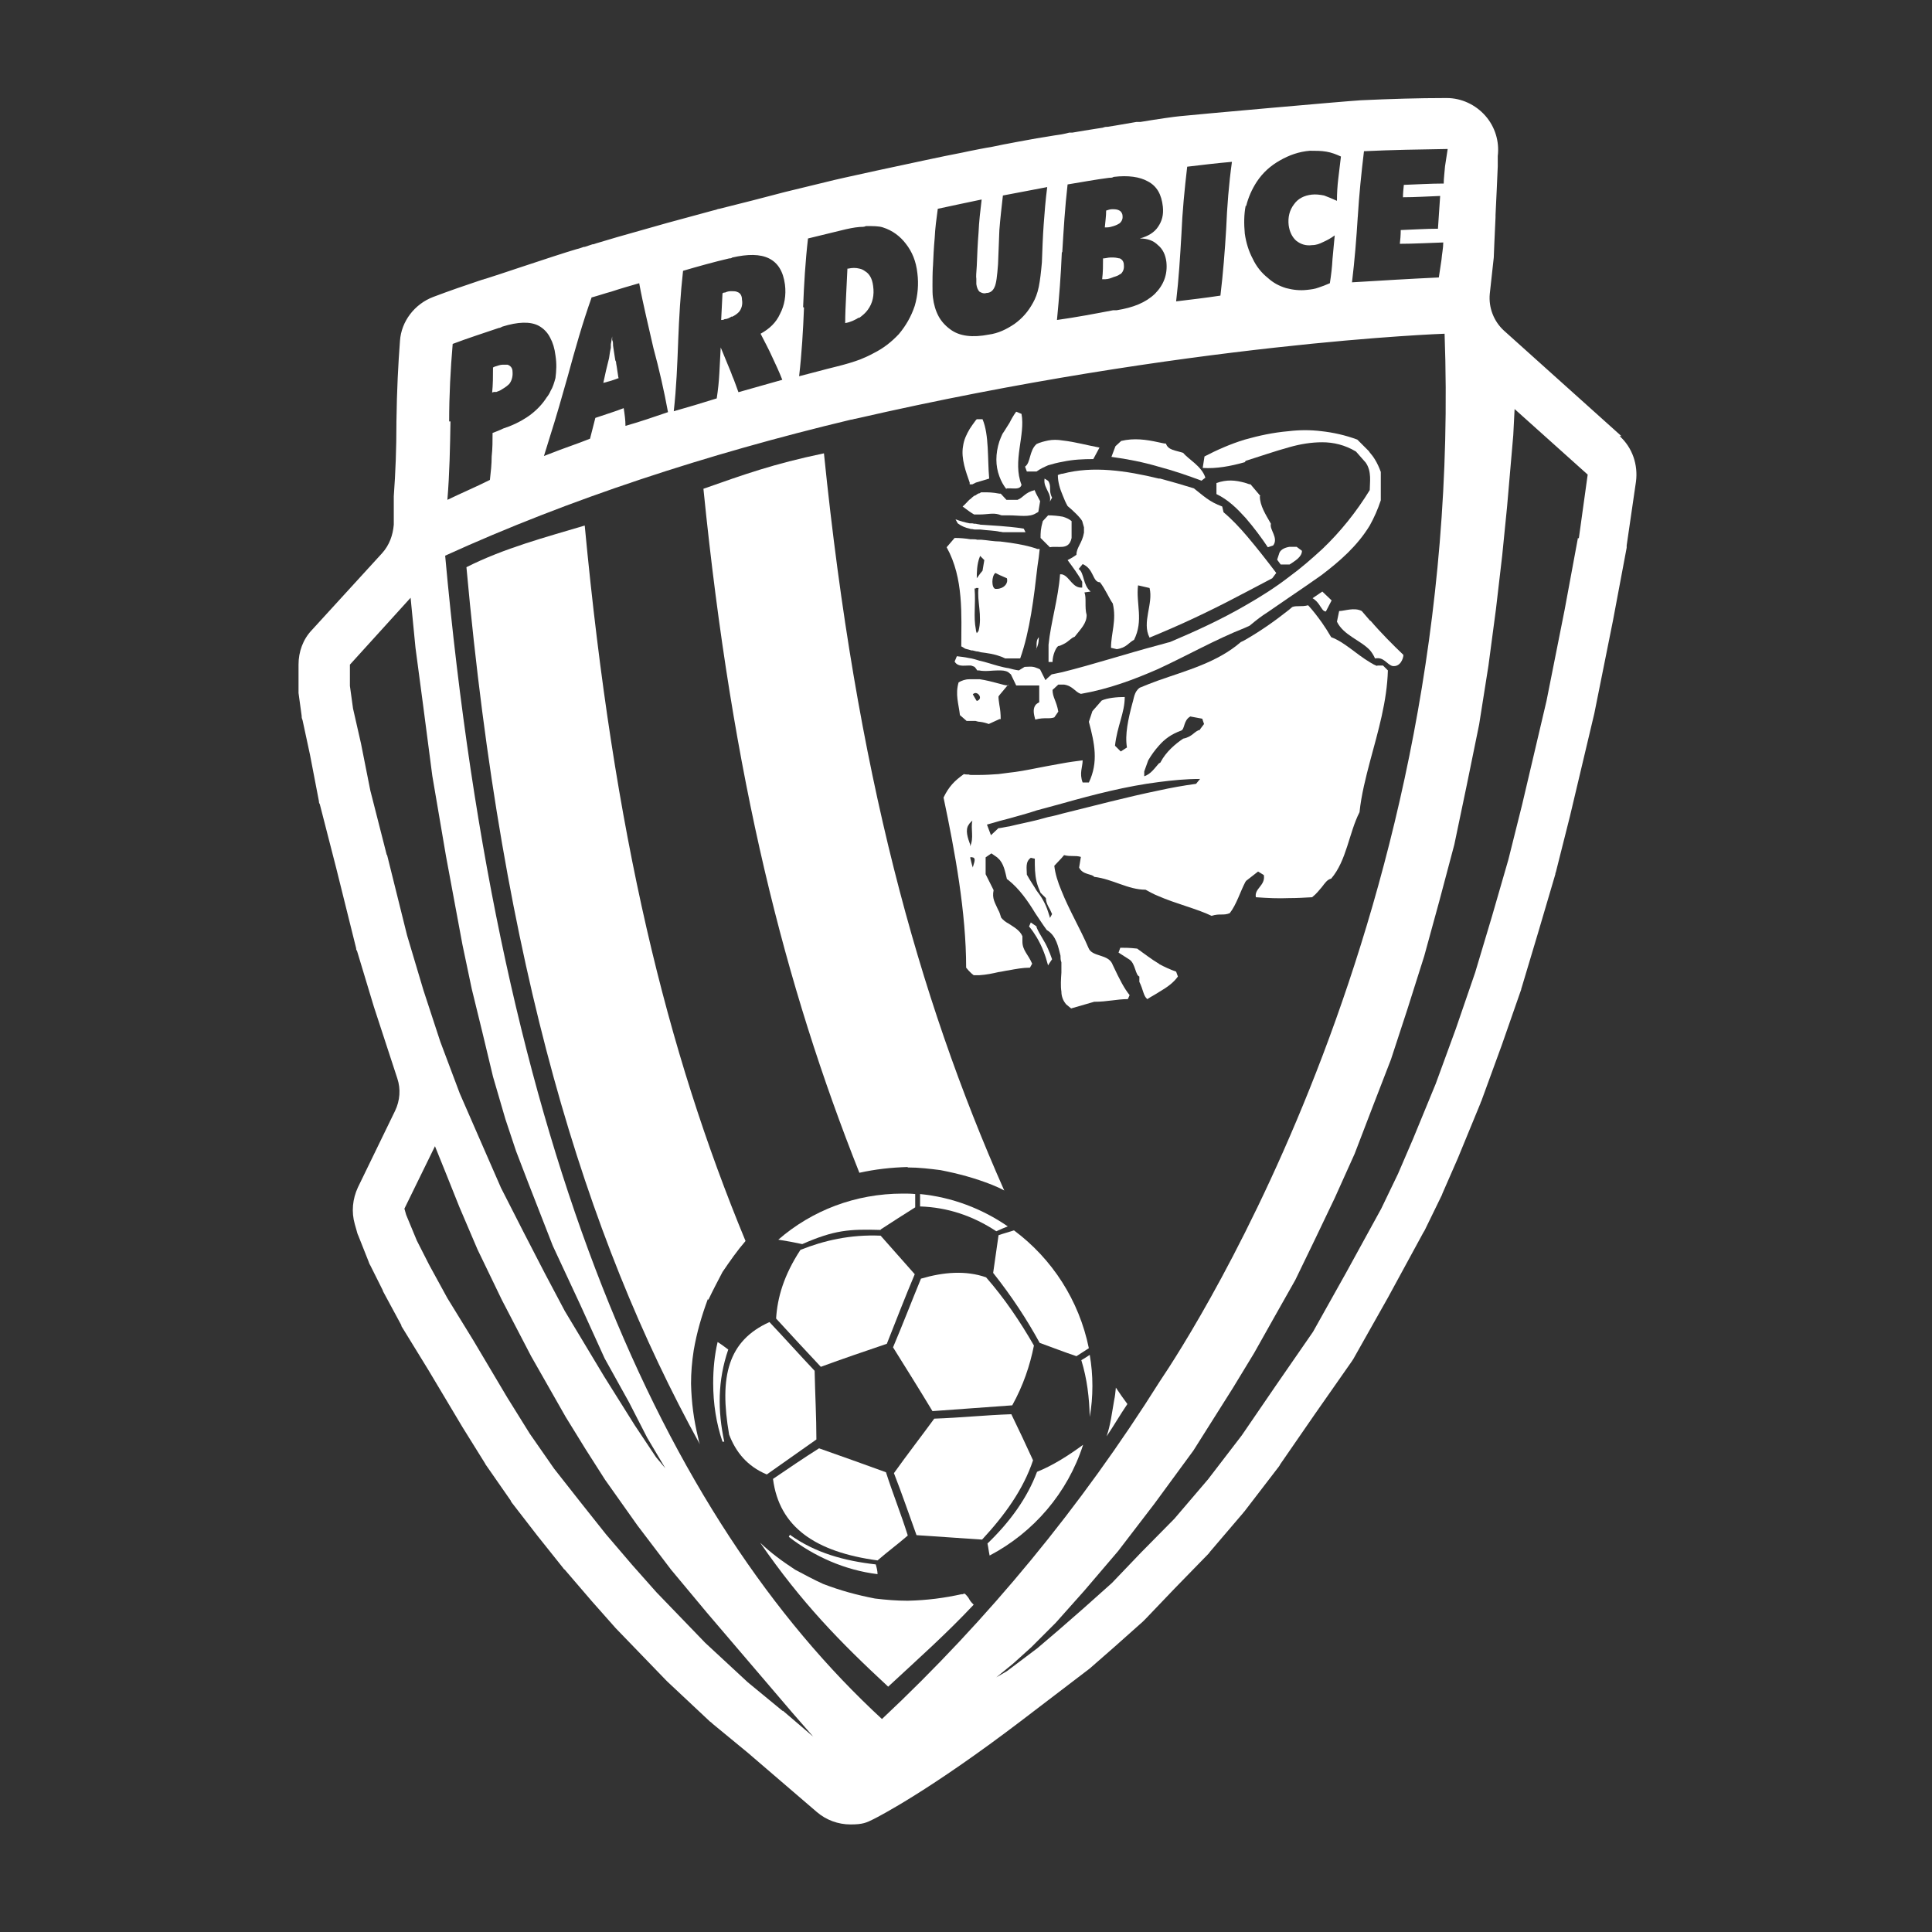 <svg width="106" height="106" viewBox="0 0 106 106" fill="none" xmlns="http://www.w3.org/2000/svg">
<rect x="0" y="0" width="106" height="106" fill="#333333" stroke="none"/>
<path d="M53.202 29.004C53.251 29.029 53.3 29.029 53.348 29.029C53.421 29.053 53.47 29.053 53.543 29.053C53.615 29.053 53.713 29.053 53.786 29.053C54.15 29.102 54.539 29.102 54.855 29.174C54.928 29.174 54.977 29.199 55.025 29.199H56.265L56.168 29.004C55.9 28.956 55.633 28.931 55.414 28.907C55.22 28.883 55.05 28.883 54.855 28.858C54.491 28.834 54.126 28.81 53.786 28.786C53.713 28.761 53.615 28.761 53.543 28.737C53.47 28.737 53.421 28.737 53.348 28.713C53.3 28.713 53.251 28.713 53.202 28.713C52.935 28.664 52.692 28.591 52.425 28.494L52.546 28.713C52.74 28.858 52.959 28.956 53.202 29.004Z" fill="white"/>
<path d="M45.035 74.991C46.226 74.553 47.442 74.14 48.657 73.727C49.167 72.439 49.654 71.175 50.188 69.911C49.556 69.206 48.949 68.501 48.317 67.796C46.64 67.724 45.206 68.064 43.917 68.574C42.994 69.984 42.654 71.199 42.581 72.342C43.383 73.217 44.209 74.116 45.035 74.991Z" fill="white"/>
<path d="M53.227 26.574H53.348L53.543 26.477L53.786 26.404L54.272 26.258C54.175 25.188 54.272 23.852 53.907 23.001H53.591L53.543 23.049C53.47 23.147 53.421 23.22 53.348 23.317C53.3 23.39 53.251 23.463 53.202 23.535C53.032 23.827 52.886 24.119 52.838 24.483C52.716 25.164 53.008 25.918 53.202 26.477V26.574H53.227Z" fill="white"/>
<path d="M55.22 26.793C55.268 26.793 55.317 26.793 55.39 26.793C55.657 26.793 55.973 26.865 56.046 26.598C55.536 25.31 56.265 23.876 56.046 22.709L55.754 22.588C55.609 22.782 55.487 23.001 55.39 23.195C55.244 23.414 55.123 23.633 55.001 23.803C54.928 23.949 54.879 24.095 54.831 24.216C54.612 24.897 54.612 25.553 54.831 26.136C54.928 26.404 55.05 26.622 55.22 26.841V26.793Z" fill="white"/>
<path d="M56.872 25.869C57.067 25.723 57.286 25.626 57.504 25.529C57.747 25.456 58.015 25.383 58.306 25.334C58.865 25.213 59.425 25.188 59.984 25.188L60.324 24.556C59.668 24.435 58.963 24.24 58.306 24.168C58.015 24.119 57.747 24.119 57.504 24.168C57.286 24.216 57.067 24.265 56.872 24.362C56.459 24.727 56.556 25.383 56.24 25.602L56.338 25.869H56.872Z" fill="white"/>
<path d="M49.8 64.053C50.431 64.053 51.015 64.126 51.598 64.199C52.595 64.394 53.494 64.637 54.418 65.001C54.661 65.099 54.879 65.196 55.098 65.317C50.358 54.623 46.98 42.348 45.206 24.872C42.41 25.456 40.806 26.039 38.594 26.817C40.199 42.786 43.067 54.064 47.15 64.345C48.025 64.151 48.9 64.053 49.8 64.029V64.053Z" fill="white"/>
<path d="M43.285 84.325C44.671 85.394 46.348 86.147 48.147 86.366C48.147 86.196 48.098 86.002 48.049 85.832C46.324 85.637 44.719 85.2 43.334 84.203C43.334 84.252 43.285 84.276 43.285 84.3V84.325Z" fill="white"/>
<path d="M49.8 84.227C49.435 83.061 48.973 81.918 48.609 80.776C47.345 80.314 46.178 79.901 44.938 79.463C44.088 79.998 43.237 80.581 42.411 81.141C42.751 83.79 44.744 85.151 48.147 85.613C48.706 85.127 49.241 84.738 49.8 84.252V84.227Z" fill="white"/>
<path d="M54.782 67.796C54.685 68.501 54.588 69.158 54.49 69.838C55.511 71.126 56.338 72.39 57.043 73.678C57.723 73.922 58.404 74.189 59.06 74.408C59.279 74.262 59.522 74.116 59.74 73.97C59.206 71.345 57.723 69.06 55.633 67.505C55.341 67.602 55.05 67.675 54.782 67.772V67.796Z" fill="white"/>
<path d="M56.556 50.612L56.459 50.831C56.629 51.026 56.751 51.22 56.872 51.414C57.164 51.901 57.358 52.411 57.504 52.97C57.504 52.946 57.723 52.63 57.723 52.63C57.65 52.411 57.577 52.241 57.504 52.071C57.31 51.609 57.043 51.293 56.872 50.88V50.831L56.556 50.612Z" fill="white"/>
<path d="M52.716 35.445L52.959 35.591C53.032 35.615 53.13 35.64 53.227 35.664C53.275 35.688 53.324 35.688 53.373 35.688C53.445 35.713 53.494 35.713 53.567 35.737C53.64 35.737 53.737 35.761 53.81 35.786C54.175 35.834 54.539 35.883 54.855 36.004C54.952 36.029 55.05 36.077 55.147 36.126H55.973C56.508 34.619 56.727 32.772 56.921 31.07C56.97 30.754 57.018 30.414 57.043 30.122H56.921C56.459 29.952 55.925 29.855 55.438 29.782C55.244 29.758 55.074 29.733 54.88 29.709C54.515 29.709 54.175 29.636 53.834 29.612H53.591C53.591 29.588 53.397 29.588 53.397 29.588H53.251C52.959 29.539 52.668 29.515 52.376 29.515L51.938 30.025C52.886 31.727 52.741 33.768 52.741 35.47L52.716 35.445ZM54.612 31.435L54.855 31.556L55.244 31.727C55.317 31.97 55.147 32.213 54.855 32.286C54.782 32.31 54.709 32.31 54.612 32.31C54.393 32.261 54.393 31.605 54.612 31.435ZM53.761 30.511H53.786L54.005 30.73L53.907 31.313L53.786 31.459L53.591 31.727C53.591 31.435 53.591 30.949 53.761 30.536V30.511ZM53.543 32.261H53.688C53.591 32.942 53.907 33.793 53.688 34.619L53.591 34.74C53.567 34.668 53.543 34.619 53.543 34.546C53.397 33.817 53.543 33.161 53.47 32.286H53.543V32.261Z" fill="white"/>
<path d="M55.317 37.609C55.171 37.609 55.001 37.56 54.831 37.511C54.466 37.414 54.102 37.317 53.761 37.268C53.688 37.268 53.591 37.268 53.518 37.268H53.324C53.275 37.268 53.227 37.268 53.178 37.268C52.959 37.268 52.765 37.341 52.595 37.438C52.4 38.095 52.595 38.605 52.668 39.237L53.032 39.553H53.178C53.227 39.553 53.275 39.553 53.324 39.553H53.518C53.591 39.577 53.688 39.602 53.761 39.602C53.956 39.626 54.126 39.675 54.248 39.723L54.831 39.456H54.904C54.904 39.188 54.879 38.921 54.831 38.678C54.806 38.508 54.782 38.338 54.782 38.216L54.831 38.143L55.317 37.56V37.609ZM53.591 38.459L53.543 38.386L53.373 38.095C53.421 38.046 53.47 38.022 53.543 38.022C53.737 38.046 53.907 38.362 53.591 38.459Z" fill="white"/>
<path d="M56.994 34.959C56.873 35.105 56.873 35.251 56.873 35.373V35.421C56.873 35.518 56.873 35.591 56.824 35.664C56.824 35.64 56.848 35.615 56.873 35.567C56.994 35.324 56.994 35.081 56.994 34.959Z" fill="white"/>
<path d="M72.015 32.82C72.331 33.015 72.428 33.282 72.55 33.428C72.599 33.501 72.671 33.55 72.744 33.55L73.06 32.942L72.55 32.456L72.015 32.82Z" fill="white"/>
<path d="M57.31 26.258C57.261 26.574 57.407 26.768 57.504 26.987C57.577 27.133 57.65 27.303 57.602 27.522L57.723 27.303C57.504 26.89 57.723 26.695 57.504 26.379L57.31 26.258Z" fill="white"/>
<path d="M68.345 25.285C69.123 25.043 69.949 24.751 70.751 24.532C71.359 24.362 71.942 24.265 72.55 24.265C73.157 24.265 73.79 24.41 74.397 24.775L74.932 25.383C75.272 25.869 75.151 26.477 75.151 26.89C74.421 28.081 73.546 29.174 72.55 30.122C71.966 30.657 71.383 31.168 70.751 31.629C69.998 32.213 69.196 32.723 68.345 33.209C67.008 33.987 65.574 34.643 64.189 35.227C63.97 35.275 63.775 35.348 63.557 35.397C61.734 35.883 60.032 36.442 58.282 36.879C58.088 36.928 57.893 36.952 57.699 37.001L57.48 37.195L57.359 37.317L57.067 36.734C56.994 36.685 56.921 36.661 56.848 36.636C56.63 36.539 56.386 36.588 56.216 36.588L55.9 36.782C55.706 36.758 55.511 36.709 55.341 36.661C55.147 36.636 54.977 36.588 54.782 36.539C54.418 36.442 54.077 36.32 53.737 36.248C53.664 36.223 53.567 36.199 53.494 36.175C53.421 36.15 53.373 36.15 53.3 36.126C53.251 36.126 53.202 36.102 53.154 36.102C52.935 36.053 52.716 36.029 52.498 36.004L52.376 36.296C52.546 36.588 52.862 36.515 53.13 36.515H53.275C53.348 36.539 53.421 36.563 53.47 36.588C53.518 36.636 53.567 36.709 53.616 36.782H53.713C54.053 36.855 54.442 36.782 54.758 36.782C54.977 36.782 55.147 36.782 55.317 36.879C55.366 36.928 55.414 36.952 55.463 37.001L55.755 37.609H57.018V38.532C56.921 38.581 56.848 38.63 56.8 38.702C56.654 38.921 56.727 39.213 56.8 39.48C57.067 39.407 57.261 39.407 57.432 39.407C57.602 39.407 57.699 39.407 57.845 39.359L58.064 39.043C57.966 38.459 57.748 38.265 57.748 37.852L58.064 37.56H58.38C58.866 37.633 58.987 37.973 59.303 38.07C60.834 37.803 62.196 37.293 63.532 36.709C65.161 35.956 66.692 35.081 68.296 34.449C68.394 34.4 68.466 34.376 68.564 34.327C69.001 33.963 69.196 33.817 69.536 33.598C69.925 33.331 70.314 33.063 70.703 32.796C71.31 32.383 71.918 31.97 72.501 31.556C73.522 30.779 74.47 29.952 75.151 28.834C75.394 28.397 75.588 27.959 75.758 27.449V25.893C75.564 25.358 75.345 25.043 75.151 24.824L75.102 24.751L74.47 24.119C73.814 23.876 73.157 23.73 72.501 23.657C71.894 23.584 71.31 23.584 70.703 23.657C69.852 23.73 69.074 23.9 68.296 24.119C67.494 24.362 66.741 24.702 66.085 25.043L65.987 25.674C66.741 25.723 67.519 25.577 68.296 25.358L68.345 25.285Z" fill="white"/>
<path d="M69.147 27.206L68.612 26.574C68.515 26.574 68.442 26.525 68.345 26.501C67.762 26.331 67.3 26.306 66.741 26.501V27.108C67.397 27.424 67.883 27.911 68.345 28.421C68.807 28.956 69.22 29.515 69.56 30.025L69.852 29.928C70.168 29.515 69.633 29.053 69.73 28.737C69.439 28.227 69.123 27.74 69.123 27.23L69.147 27.206Z" fill="white"/>
<path d="M57.091 29.515L57.505 29.928L57.602 30.025C57.821 29.977 58.063 30.025 58.307 30.001C58.525 29.977 58.72 29.879 58.793 29.515V28.591C58.647 28.47 58.477 28.397 58.307 28.348C58.039 28.299 57.748 28.275 57.505 28.275L57.213 28.591C57.091 29.029 57.091 29.223 57.091 29.515Z" fill="white"/>
<path d="M56.775 26.89C56.241 27.011 56.143 27.303 55.827 27.424H55.22L54.904 27.084H54.831C54.442 27.011 54.223 27.011 53.98 27.011C53.737 27.011 53.834 27.011 53.761 27.06C53.664 27.06 53.591 27.133 53.518 27.181C53.445 27.181 53.397 27.254 53.324 27.303C53.275 27.352 53.227 27.4 53.178 27.424C53.056 27.546 52.935 27.692 52.813 27.789L53.178 28.056L53.324 28.154L53.445 28.227H53.518C53.591 28.227 53.688 28.227 53.761 28.227C54.175 28.227 54.466 28.129 54.807 28.227C54.88 28.251 54.928 28.275 54.977 28.275H55.366C55.925 28.275 56.484 28.397 56.848 28.154C56.897 28.129 56.946 28.105 56.97 28.081L57.067 27.497L56.848 27.084L56.751 26.865L56.775 26.89Z" fill="white"/>
<path d="M63.581 26.258C61.782 25.82 59.959 25.553 58.307 25.99C58.209 25.99 58.112 26.039 58.039 26.063C58.039 26.452 58.161 26.841 58.307 27.181C58.38 27.376 58.477 27.595 58.574 27.765C58.841 27.983 59.279 28.397 59.376 28.591L59.473 28.931V29.223C59.376 29.806 59.06 30.025 59.06 30.438L58.841 30.584L58.574 30.73C58.841 31.095 59.157 31.508 59.376 31.921V32.237C58.866 32.286 58.696 31.678 58.331 31.532C58.282 31.508 58.209 31.508 58.161 31.508C58.063 32.845 57.65 34.157 57.529 35.373C57.529 35.688 57.529 36.005 57.529 36.32H57.748C57.748 35.931 57.942 35.518 58.063 35.445C58.161 35.445 58.258 35.373 58.331 35.348C58.647 35.202 58.744 35.008 58.963 34.935C59.303 34.498 59.619 34.206 59.619 33.744C59.498 33.306 59.619 32.796 59.498 32.504L59.838 32.456C59.4 32.091 59.498 31.435 59.182 31.216L59.4 30.949C60.032 31.216 59.935 31.945 60.348 31.945C60.64 32.31 60.859 32.845 61.053 33.112C61.272 34.036 60.956 34.74 60.956 35.543L61.272 35.616C61.807 35.543 61.928 35.251 62.22 35.105C62.755 34.036 62.317 33.112 62.439 32.115L63.071 32.261C63.289 33.136 62.633 34.133 63.071 34.984C63.265 34.911 63.459 34.813 63.654 34.74C65.331 34.036 66.911 33.258 68.418 32.456C68.88 32.213 69.341 31.97 69.803 31.727L70.022 31.435C69.487 30.73 68.953 30.049 68.418 29.418C68.005 28.931 67.567 28.47 67.13 28.105L67.057 27.789C66.328 27.522 66.036 27.206 65.501 26.793C64.869 26.598 64.286 26.428 63.654 26.258H63.581Z" fill="white"/>
<path d="M70.751 30.973C71.043 30.779 71.432 30.56 71.432 30.22L71.14 30.001C70.994 30.001 70.873 30.001 70.751 30.001C70.46 30.049 70.216 30.171 70.168 30.414L70.071 30.706L70.265 30.973H70.751Z" fill="white"/>
<path d="M65.939 26.355L66.133 26.209C65.939 25.577 65.185 25.188 64.918 24.848C64.48 24.702 64.091 24.702 63.97 24.338C63.848 24.338 63.703 24.289 63.557 24.265C62.9 24.119 62.22 24.022 61.515 24.192L61.199 24.483L60.98 25.067C61.88 25.188 62.73 25.358 63.557 25.602C64.383 25.82 65.161 26.088 65.939 26.379V26.355Z" fill="white"/>
<path d="M52.789 87.46C51.792 87.679 50.869 87.8 49.799 87.825C49.192 87.825 48.608 87.776 48.001 87.703C47.004 87.509 46.105 87.266 45.157 86.901C44.622 86.658 44.136 86.391 43.626 86.123C42.921 85.661 42.289 85.2 41.706 84.641C43.99 87.946 46.081 90.085 48.73 92.54C50.407 90.984 51.865 89.696 53.421 88.043C53.081 87.703 53.275 87.776 52.935 87.436C52.886 87.436 52.813 87.46 52.765 87.484L52.789 87.46Z" fill="white"/>
<path d="M54.175 84.665C54.223 84.883 54.248 85.127 54.296 85.345C56.702 84.082 58.574 81.918 59.425 79.269C58.598 79.876 57.748 80.411 56.897 80.752C56.362 82.186 55.414 83.498 54.175 84.689V84.665Z" fill="white"/>
<path d="M61.126 76.838C61.005 77.519 60.932 78.175 60.713 78.807C61.126 78.199 61.442 77.64 61.855 77.033C61.636 76.741 61.418 76.425 61.223 76.133C61.199 76.376 61.175 76.62 61.126 76.838Z" fill="white"/>
<path d="M55.487 77.592C54.053 77.64 52.692 77.786 51.258 77.835C50.529 78.831 49.775 79.804 49.046 80.825C49.483 81.942 49.872 83.085 50.285 84.227C51.477 84.3 52.692 84.397 53.883 84.47C55.122 83.133 56.143 81.724 56.678 80.12C56.313 79.317 55.876 78.394 55.487 77.592Z" fill="white"/>
<path d="M59.327 74.626C59.643 75.647 59.765 76.692 59.789 77.738C59.886 77.203 59.935 76.62 59.935 76.036C59.935 75.453 59.886 74.894 59.789 74.335C59.643 74.432 59.498 74.529 59.327 74.626Z" fill="white"/>
<path d="M48.317 67.456C48.949 67.043 49.556 66.654 50.213 66.241V65.512C49.97 65.487 49.751 65.487 49.532 65.487C46.931 65.487 44.549 66.411 42.702 68.015C43.164 68.088 43.577 68.161 44.015 68.258C45.789 67.481 46.591 67.432 48.317 67.481V67.456Z" fill="white"/>
<path d="M63.581 52.873C63.168 52.63 62.803 52.338 62.39 52.046C61.953 51.998 61.758 51.998 61.466 51.998L61.369 52.265L61.977 52.654C62.293 52.873 62.293 53.505 62.511 53.578V53.869C62.73 54.307 62.73 54.647 62.949 54.817C63.168 54.671 63.411 54.55 63.63 54.404C64.043 54.161 64.383 53.918 64.626 53.578L64.529 53.31C64.189 53.189 63.873 53.043 63.605 52.897L63.581 52.873Z" fill="white"/>
<path d="M75.175 34.06C75.005 33.865 74.859 33.695 74.713 33.525C74.3 33.306 73.765 33.525 73.473 33.525L73.352 34.109C73.716 34.862 74.664 35.129 75.175 35.688C75.272 35.81 75.369 35.956 75.442 36.126C75.928 36.029 76.074 36.442 76.39 36.539C76.828 36.612 76.998 36.126 76.998 35.931C76.439 35.397 75.758 34.716 75.199 34.06H75.175Z" fill="white"/>
<path d="M75.564 36.539C75.418 36.491 75.296 36.418 75.175 36.345C74.397 35.883 73.765 35.227 73.036 34.959C72.866 34.668 72.696 34.4 72.525 34.157C72.282 33.817 72.039 33.501 71.772 33.209C71.383 33.306 71.14 33.209 70.897 33.306L70.727 33.452C69.9 34.109 69.123 34.643 68.321 35.105C68.248 35.154 68.175 35.178 68.078 35.227C66.789 36.345 65.112 36.782 63.532 37.341C63.192 37.463 62.828 37.609 62.536 37.73C62.22 37.949 62.22 38.313 62.123 38.605C61.904 39.432 61.709 40.307 61.831 41.011L61.491 41.23L61.175 40.914C61.296 39.821 61.709 39.116 61.709 38.241C61.296 38.241 60.761 38.289 60.446 38.435L59.935 39.018L59.741 39.602C60.057 40.793 60.275 41.813 59.741 42.932H59.4C59.206 42.421 59.4 42.081 59.4 41.716C59.011 41.765 58.647 41.813 58.258 41.886C57.991 41.935 57.723 41.984 57.456 42.032L56.824 42.154C56.338 42.251 55.827 42.348 55.341 42.397C55.147 42.421 54.977 42.446 54.782 42.47C54.442 42.494 54.077 42.518 53.737 42.518C53.397 42.518 53.567 42.518 53.494 42.518H53.3C53.251 42.518 53.202 42.518 53.154 42.494C53.056 42.494 52.959 42.494 52.886 42.47C52.376 42.834 52.06 43.15 51.768 43.758C52.4 46.748 53.008 50.078 53.008 53.092L53.154 53.262L53.3 53.407L53.421 53.505H53.737C54.126 53.48 54.466 53.407 54.782 53.334C54.977 53.31 55.147 53.262 55.341 53.237C55.73 53.164 56.119 53.092 56.508 53.092L56.63 52.873C56.411 52.362 56.095 52.144 56.095 51.657V51.366C55.949 51.026 55.609 50.855 55.317 50.661C55.171 50.588 55.025 50.466 54.928 50.345C54.88 50.175 54.831 50.029 54.758 49.907C54.588 49.519 54.418 49.3 54.515 48.838L54.077 47.963V47.039L54.393 46.821L54.709 47.039L54.758 47.088C55.074 47.355 55.147 47.841 55.244 48.23L55.317 48.279C55.925 48.765 56.386 49.421 56.8 50.102C57.018 50.418 57.213 50.734 57.432 51.026C57.966 51.341 58.063 51.973 58.185 52.435C58.185 52.557 58.185 52.678 58.234 52.8V53.359C58.209 53.723 58.185 54.112 58.234 54.404C58.234 54.671 58.331 54.914 58.501 55.109L58.768 55.328L60.032 54.963C60.761 54.963 61.272 54.817 61.88 54.817L61.977 54.598C61.685 54.234 61.466 53.821 61.053 52.946C60.834 52.314 59.911 52.532 59.716 51.998C59.279 50.977 58.647 49.907 58.234 48.862C58.039 48.4 57.893 47.939 57.845 47.501L58.234 47.088L58.38 46.918C58.768 47.015 58.987 46.918 59.303 47.015L59.206 47.598C59.4 48.011 59.935 47.939 60.032 48.109C61.053 48.23 61.88 48.814 62.852 48.814C63.071 48.935 63.289 49.057 63.532 49.154C64.529 49.591 65.671 49.859 66.473 50.248C66.935 50.102 67.105 50.248 67.47 50.102C67.835 49.64 68.053 48.911 68.321 48.4L68.369 48.328L69.025 47.817L69.341 48.011C69.439 48.595 68.807 48.741 68.904 49.227C69.56 49.275 70.144 49.3 70.727 49.275C71.164 49.275 71.578 49.251 71.991 49.227C72.234 49.032 72.38 48.838 72.525 48.668C72.696 48.449 72.817 48.255 73.036 48.206C73.887 47.209 74.008 45.703 74.591 44.56C74.689 43.612 74.932 42.664 75.175 41.741C75.612 40.112 76.099 38.484 76.147 36.782L75.88 36.515H75.564V36.539ZM53.154 45.241L53.202 45.168L53.348 45.022C53.251 45.484 53.445 45.97 53.227 46.432V46.334C53.105 45.994 52.935 45.532 53.154 45.241ZM53.373 47.623V47.574C53.348 47.574 53.227 47.039 53.227 47.039C53.275 47.039 53.324 47.015 53.348 47.039C53.616 47.064 53.373 47.477 53.373 47.623ZM57.602 50.345C57.577 50.223 57.529 50.126 57.505 50.029C57.359 49.567 57.14 49.203 56.873 48.862C56.702 48.571 56.508 48.303 56.338 47.987C56.338 47.647 56.241 47.282 56.557 47.064L56.775 47.112C56.775 47.574 56.775 47.963 56.873 48.376C56.921 48.571 56.994 48.765 57.091 48.984L57.383 49.275C57.383 49.421 57.432 49.567 57.505 49.713C57.577 49.834 57.65 49.98 57.723 50.151L57.602 50.369V50.345ZM65.623 43.005C64.918 43.102 64.237 43.223 63.581 43.369C61.807 43.734 60.081 44.196 58.307 44.633C58.039 44.706 57.772 44.779 57.505 44.828C57.31 44.876 57.091 44.949 56.873 44.998C56.386 45.119 55.876 45.216 55.39 45.338C55.195 45.362 55.025 45.411 54.831 45.435H54.782L54.369 45.824L54.15 45.241C54.393 45.168 54.612 45.119 54.831 45.046C55.025 44.998 55.195 44.949 55.39 44.9C55.876 44.755 56.386 44.633 56.873 44.463L57.505 44.293C57.772 44.22 58.039 44.147 58.307 44.074C60.032 43.588 61.831 43.126 63.581 42.907C64.334 42.81 65.064 42.737 65.841 42.737L65.623 43.005ZM65.841 40.039C65.525 40.112 65.428 40.428 64.918 40.525C64.48 40.817 63.97 41.255 63.678 41.813C63.678 41.838 63.63 41.862 63.581 41.886C63.362 42.13 63.144 42.47 62.779 42.591V42.324L62.998 41.716C63.168 41.425 63.362 41.157 63.581 40.914C63.897 40.55 64.261 40.282 64.796 40.088C65.015 40.015 64.918 39.529 65.307 39.31L65.963 39.432L66.06 39.723L65.841 40.015V40.039Z" fill="white"/>
<path d="M39.956 74.043C39.761 73.897 39.567 73.751 39.372 73.63C39.202 74.359 39.129 75.113 39.129 75.89C39.129 77.008 39.299 78.102 39.64 79.099C39.64 79.099 39.688 79.099 39.737 79.099C39.372 77.397 39.372 75.745 39.956 74.043Z" fill="white"/>
<path d="M38.862 71.321C39.105 70.81 39.372 70.3 39.64 69.79C40.053 69.182 40.442 68.623 40.904 68.088C36.577 57.637 33.685 45.824 32.081 28.834C29.966 29.466 27.657 30.074 25.591 31.119C27.584 53.043 32.081 67.772 38.4 79.245C38.351 79.123 38.327 79.001 38.303 78.88C38.06 77.883 37.938 76.936 37.914 75.915C37.914 75.307 37.962 74.724 38.06 74.092C38.23 73.095 38.497 72.196 38.837 71.272L38.862 71.321Z" fill="white"/>
<path d="M44.792 78.977C44.792 77.738 44.72 76.474 44.695 75.21C43.869 74.335 43.042 73.411 42.216 72.536C39.956 73.557 39.445 75.501 40.004 78.71C40.369 79.658 40.977 80.436 42.07 80.897C42.969 80.265 43.893 79.609 44.792 78.977Z" fill="white"/>
<path d="M55.536 77.106C56.143 76.012 56.508 74.918 56.727 73.824C55.973 72.512 55.122 71.248 54.102 70.081C52.983 69.692 51.768 69.79 50.529 70.154C50.018 71.394 49.532 72.658 48.997 73.922C49.727 75.088 50.456 76.255 51.16 77.422C52.619 77.324 54.077 77.203 55.511 77.106H55.536Z" fill="white"/>
<path d="M50.48 66.192C51.987 66.241 53.372 66.703 54.661 67.553C54.879 67.456 55.098 67.359 55.292 67.286C53.883 66.314 52.23 65.682 50.48 65.512V66.192Z" fill="white"/>
<path d="M27.195 21.518C27.341 21.47 27.462 21.421 27.559 21.348C27.73 21.251 27.851 21.154 27.948 21.056C28.094 20.862 28.143 20.619 28.119 20.376C28.119 20.181 27.997 20.06 27.851 20.011C27.778 20.011 27.681 20.011 27.559 20.011C27.462 20.011 27.317 20.06 27.171 20.108C27.122 20.108 27.098 20.157 27.049 20.157C27.049 20.643 27.049 21.081 27 21.567C27 21.494 27.122 21.518 27.195 21.494V21.518Z" fill="white"/>
<path d="M40.15 17.386C40.32 17.313 40.442 17.216 40.539 17.119C40.685 16.949 40.758 16.706 40.709 16.438C40.709 16.219 40.612 16.074 40.466 16.025C40.369 15.976 40.272 15.976 40.15 15.976C40.053 15.976 39.931 15.976 39.785 16.049C39.737 16.049 39.688 16.049 39.64 16.098C39.615 16.584 39.591 17.07 39.567 17.556C39.64 17.556 39.688 17.556 39.761 17.508C39.907 17.508 40.029 17.435 40.15 17.362V17.386Z" fill="white"/>
<path d="M47.15 17.435C47.32 17.313 47.49 17.167 47.612 16.997C47.879 16.633 47.977 16.195 47.904 15.685C47.855 15.296 47.709 15.028 47.466 14.883C47.369 14.81 47.272 14.761 47.15 14.737C46.956 14.688 46.761 14.688 46.542 14.737H46.494C46.469 15.271 46.445 15.758 46.421 16.244C46.397 16.754 46.372 17.24 46.372 17.726C46.664 17.678 46.907 17.556 47.102 17.435H47.15Z" fill="white"/>
<path d="M61.102 12.403C61.248 12.355 61.345 12.306 61.418 12.258C61.539 12.16 61.612 12.014 61.588 11.844C61.588 11.723 61.515 11.601 61.418 11.553C61.345 11.504 61.223 11.48 61.102 11.48H61.005C60.883 11.48 60.786 11.528 60.689 11.553C60.689 11.869 60.64 12.185 60.616 12.476C60.664 12.476 60.689 12.476 60.737 12.476C60.883 12.476 61.005 12.428 61.102 12.403Z" fill="white"/>
<path d="M61.466 15.053C61.612 14.931 61.685 14.761 61.661 14.542C61.661 14.372 61.588 14.251 61.442 14.178C61.369 14.178 61.248 14.129 61.102 14.129C60.956 14.129 60.98 14.129 60.907 14.129C60.786 14.129 60.664 14.178 60.518 14.178C60.518 14.567 60.518 14.931 60.47 15.32C60.518 15.32 60.567 15.32 60.64 15.32C60.81 15.32 60.98 15.247 61.102 15.199C61.272 15.15 61.393 15.101 61.466 15.028V15.053Z" fill="white"/>
<path d="M88.956 23.924L82.515 18.14C81.956 17.629 81.665 16.876 81.737 16.122L81.956 14.129C81.956 13.935 82.005 13.035 82.053 11.917V11.796C82.102 10.848 82.151 9.681 82.175 9.122C82.175 9.001 82.175 8.879 82.175 8.733V8.66V8.612V8.563C82.272 7.761 82.029 6.959 81.494 6.351C80.96 5.744 80.182 5.379 79.38 5.379H79.307C77.8 5.379 76.244 5.428 74.664 5.501C73.814 5.549 65.38 6.303 64.723 6.376C64.432 6.4 63.435 6.546 62.56 6.692H62.341C61.248 6.886 60.907 6.935 60.761 6.959H60.713C60.64 6.959 60.567 6.983 60.494 7.008L60.178 7.056C59.716 7.129 59.255 7.202 58.841 7.275H58.671C58.477 7.324 58.282 7.372 58.088 7.396C57.869 7.421 57.067 7.567 56.873 7.591C56.508 7.664 56.168 7.712 55.803 7.785L55.293 7.883C55.001 7.931 54.709 8.004 54.442 8.053C54.126 8.101 53.397 8.247 53.154 8.296L52.813 8.369C52.181 8.49 51.477 8.636 50.796 8.782C50.091 8.928 46.008 9.803 45.376 9.973L43.577 10.41C43.358 10.459 42.872 10.581 42.143 10.775C40.952 11.091 39.931 11.334 39.469 11.456C39.421 11.456 39.348 11.48 39.299 11.504L39.105 11.553C38.376 11.747 37.598 11.966 36.601 12.233L33.855 13.011C33.514 13.108 33.126 13.23 32.712 13.351L32.567 13.4H32.518C32.372 13.449 32.226 13.497 32.081 13.546H32.032C31.886 13.594 31.765 13.643 31.643 13.667C31.206 13.789 29.65 14.299 28.629 14.64C27.633 14.98 27.001 15.174 26.636 15.296C26.587 15.296 26.515 15.344 26.466 15.344L26.247 15.417C25.518 15.66 24.667 15.952 23.768 16.292C22.747 16.681 22.018 17.629 21.945 18.699C21.848 19.987 21.775 21.348 21.75 23.147V23.22C21.75 24.605 21.702 25.893 21.605 27.23C21.605 27.279 21.605 27.352 21.605 27.424V28.786C21.556 29.369 21.362 29.904 20.973 30.341L17.108 34.57C16.622 35.081 16.379 35.761 16.379 36.466V37.633C16.379 37.755 16.379 37.876 16.379 38.022L16.549 39.261C16.549 39.334 16.549 39.407 16.598 39.505L17.011 41.425L17.497 43.953C17.497 44.001 17.497 44.05 17.546 44.123L18.445 47.623L19.539 52.022C19.539 52.071 19.539 52.119 19.587 52.168L20.511 55.23L21.799 59.168C21.994 59.751 21.945 60.383 21.678 60.942L19.636 65.147C19.344 65.779 19.271 66.484 19.466 67.165L19.563 67.505C19.587 67.602 19.612 67.699 19.66 67.796L20.219 69.206C20.244 69.279 20.268 69.352 20.317 69.425L20.997 70.786C20.997 70.81 21.021 70.835 21.021 70.859L22.018 72.706C22.018 72.755 22.042 72.803 22.067 72.828L23.5 75.161L25.372 78.297L26.612 80.29C26.636 80.338 26.66 80.387 26.685 80.411L28.021 82.331C28.021 82.38 28.07 82.404 28.07 82.429L29.48 84.252L30.914 86.05C30.914 86.075 30.962 86.099 30.987 86.123L32.469 87.849L33.782 89.332L36.529 92.175C36.553 92.2 36.601 92.248 36.626 92.272L38.959 94.46C39.008 94.484 39.056 94.533 39.105 94.582L41.025 96.162L44.817 99.418C45.327 99.856 45.983 100.099 46.664 100.099C47.345 100.099 47.539 100.002 47.928 99.807C48.22 99.662 51.015 98.228 55.998 94.436L59.789 91.543L61.15 90.352L62.706 88.967C62.755 88.918 62.803 88.87 62.852 88.821L64.432 87.168L66.255 85.297C66.303 85.248 66.352 85.2 66.376 85.151L68.223 82.988C68.248 82.939 68.296 82.915 68.321 82.866L70.168 80.46C70.192 80.436 70.216 80.387 70.241 80.338L72.137 77.592L74.178 74.675C74.227 74.602 74.275 74.529 74.324 74.432L76.147 71.199L78.091 67.626C78.116 67.578 78.14 67.553 78.164 67.505L79.112 65.56C79.112 65.536 79.137 65.512 79.137 65.487L79.987 63.543L81.227 60.529C81.227 60.505 81.251 60.456 81.276 60.407L82.394 57.345L83.463 54.282C83.463 54.258 83.463 54.234 83.487 54.185L84.411 51.098L85.335 47.963C85.335 47.939 85.335 47.89 85.359 47.866L86.137 44.779L87.474 39.14L88.494 34.06L89.248 30.049C89.248 30.001 89.248 29.977 89.248 29.928L89.758 26.428C89.88 25.504 89.564 24.556 88.859 23.924H88.956ZM74.494 11.917C74.567 10.702 74.689 9.511 74.835 8.296C76.366 8.223 77.897 8.199 79.428 8.174C79.38 8.49 79.331 8.83 79.282 9.122C79.258 9.462 79.21 9.778 79.21 10.07C78.48 10.07 77.727 10.119 77.022 10.143C76.998 10.386 76.974 10.605 76.974 10.823C77.654 10.823 78.335 10.775 79.015 10.751C78.966 11.358 78.942 11.942 78.894 12.549C78.213 12.549 77.532 12.598 76.852 12.622C76.852 12.889 76.828 13.157 76.803 13.376C77.581 13.376 78.383 13.327 79.185 13.303C79.185 13.619 79.112 13.935 79.088 14.251C79.04 14.567 78.991 14.907 78.942 15.223C77.362 15.296 75.782 15.393 74.178 15.49C74.324 14.275 74.421 13.084 74.494 11.893V11.917ZM68.369 11.31C68.491 10.823 68.685 10.386 68.953 9.973C69.293 9.462 69.706 9.098 70.216 8.806C70.727 8.514 71.262 8.32 71.869 8.271C72.21 8.271 72.477 8.271 72.769 8.32C73.06 8.369 73.303 8.466 73.571 8.587C73.522 9.001 73.473 9.389 73.425 9.803C73.376 10.216 73.352 10.605 73.352 11.018C73.085 10.896 72.841 10.799 72.647 10.726C72.404 10.678 72.185 10.653 71.966 10.678C71.553 10.726 71.213 10.896 70.994 11.212C70.751 11.528 70.654 11.917 70.703 12.355C70.751 12.719 70.897 13.011 71.116 13.206C71.359 13.4 71.65 13.497 71.991 13.449C72.21 13.449 72.404 13.376 72.598 13.278C72.817 13.181 73.036 13.06 73.23 12.914C73.182 13.351 73.157 13.765 73.109 14.202C73.085 14.664 73.036 15.077 72.963 15.539C72.744 15.636 72.55 15.709 72.331 15.782C72.137 15.855 71.942 15.879 71.723 15.903C71.31 15.952 70.921 15.903 70.557 15.806C70.168 15.685 69.852 15.515 69.56 15.247C69.22 14.98 68.928 14.615 68.734 14.202C68.515 13.789 68.369 13.327 68.296 12.817C68.248 12.282 68.248 11.771 68.345 11.285L68.369 11.31ZM64.82 12.841C64.869 11.626 64.991 10.386 65.136 9.146C65.939 9.049 66.765 8.952 67.591 8.879C67.421 10.094 67.324 11.334 67.275 12.549C67.203 13.765 67.105 15.004 66.959 16.219C66.157 16.341 65.331 16.438 64.529 16.535C64.675 15.296 64.748 14.081 64.82 12.841ZM58.282 13.838C58.355 12.622 58.428 11.383 58.574 10.119C59.327 9.997 60.105 9.851 60.859 9.754C60.956 9.754 61.029 9.754 61.102 9.705C61.904 9.608 62.536 9.705 62.973 9.949C63.484 10.216 63.727 10.678 63.8 11.334C63.848 11.796 63.751 12.136 63.532 12.452C63.338 12.744 62.998 12.963 62.536 13.084C62.973 13.084 63.289 13.206 63.532 13.449C63.8 13.667 63.946 13.983 63.994 14.372C64.067 15.053 63.848 15.636 63.362 16.122C62.852 16.608 62.171 16.876 61.272 17.021H61.077C60.057 17.216 59.036 17.41 57.991 17.556C58.112 16.292 58.209 15.077 58.258 13.838H58.282ZM51.185 14.664C51.209 14.105 51.233 13.594 51.282 13.06C51.306 12.525 51.379 11.99 51.452 11.456C52.23 11.285 53.056 11.115 53.859 10.945C53.786 11.553 53.713 12.16 53.688 12.768C53.64 13.351 53.615 13.959 53.591 14.591C53.567 14.956 53.543 15.174 53.567 15.296V15.588C53.591 15.782 53.664 15.928 53.737 16.001C53.859 16.074 53.98 16.122 54.126 16.074C54.345 16.074 54.49 15.928 54.563 15.758C54.661 15.563 54.709 15.15 54.758 14.494L54.831 12.622C54.879 11.99 54.952 11.383 55.025 10.726C55.827 10.581 56.654 10.41 57.456 10.264C57.359 10.994 57.31 11.674 57.261 12.331C57.213 13.011 57.188 13.716 57.164 14.396C57.116 14.931 57.067 15.369 56.994 15.733C56.921 16.098 56.8 16.39 56.678 16.608C56.411 17.095 56.095 17.459 55.657 17.775C55.22 18.067 54.782 18.285 54.248 18.358C53.373 18.529 52.643 18.456 52.133 18.067C51.865 17.872 51.647 17.629 51.501 17.362C51.331 17.046 51.233 16.706 51.185 16.317C51.161 16.146 51.161 15.928 51.161 15.66C51.161 15.393 51.161 15.028 51.185 14.591V14.664ZM44.063 16.851C44.112 15.612 44.185 14.348 44.331 13.084C44.938 12.938 45.522 12.792 46.129 12.646C46.518 12.549 46.858 12.476 47.175 12.452C47.296 12.452 47.417 12.452 47.515 12.403C47.904 12.403 48.22 12.403 48.438 12.476C48.973 12.646 49.386 12.963 49.702 13.376C50.042 13.813 50.261 14.324 50.334 15.004C50.407 15.588 50.358 16.195 50.188 16.779C49.994 17.362 49.702 17.872 49.313 18.334C48.9 18.772 48.463 19.112 47.928 19.379C47.709 19.501 47.442 19.622 47.199 19.72C46.81 19.865 46.397 19.987 45.91 20.108C45.206 20.279 44.525 20.473 43.844 20.643C43.99 19.379 44.063 18.115 44.112 16.876L44.063 16.851ZM37.209 18.699C37.258 17.435 37.331 16.146 37.476 14.858C38.303 14.615 39.178 14.372 40.004 14.178C40.053 14.178 40.126 14.178 40.174 14.129C41.025 13.935 41.706 13.935 42.192 14.178C42.678 14.421 42.969 14.883 43.067 15.612C43.14 16.195 43.042 16.754 42.799 17.216C42.581 17.702 42.216 18.042 41.73 18.31C41.949 18.747 42.167 19.136 42.362 19.574C42.556 19.987 42.751 20.4 42.921 20.838C42.119 21.056 41.317 21.299 40.515 21.518C40.393 21.202 40.296 20.886 40.174 20.619C40.126 20.497 40.101 20.4 40.053 20.303C39.883 19.89 39.712 19.476 39.542 19.063C39.518 19.549 39.494 19.987 39.469 20.449C39.445 20.935 39.397 21.372 39.324 21.858C38.546 22.102 37.744 22.345 36.966 22.563C37.112 21.275 37.16 19.987 37.209 18.723V18.699ZM32.469 16.317C32.834 16.219 33.174 16.098 33.539 16.001C34.049 15.831 34.56 15.685 35.07 15.539C35.289 16.73 35.581 17.897 35.848 19.087C36.164 20.254 36.431 21.421 36.65 22.612C35.872 22.879 35.094 23.147 34.317 23.365C34.317 23.049 34.268 22.709 34.219 22.393C33.976 22.49 33.758 22.563 33.539 22.636C33.247 22.733 32.956 22.831 32.664 22.928C32.567 23.317 32.469 23.681 32.372 24.07C31.643 24.362 30.89 24.605 30.16 24.897L29.844 25.018C29.942 24.678 30.063 24.338 30.16 23.997C30.525 22.855 30.841 21.737 31.157 20.619C31.546 19.185 31.959 17.726 32.469 16.292V16.317ZM24.643 23.122C24.643 21.688 24.716 20.279 24.837 18.869C25.664 18.553 26.515 18.285 27.365 17.994C27.438 17.994 27.511 17.945 27.56 17.921C28.41 17.654 29.091 17.629 29.553 17.872C29.82 18.018 30.039 18.237 30.185 18.529C30.331 18.796 30.428 19.112 30.476 19.501C30.549 19.963 30.525 20.351 30.476 20.74C30.403 21.008 30.331 21.251 30.209 21.445C30.16 21.567 30.087 21.688 29.99 21.81C29.553 22.49 28.872 23.025 27.948 23.39L27.608 23.511C27.414 23.608 27.219 23.681 27.025 23.754C27.025 24.192 27.025 24.605 26.976 25.043C26.976 25.48 26.928 25.893 26.879 26.331C26.101 26.72 25.299 27.06 24.546 27.424C24.667 25.966 24.692 24.532 24.716 23.122H24.643ZM21.216 46.894L20.317 43.369L19.806 40.793L19.369 38.873L19.198 37.633V36.466L22.528 32.796L22.796 35.543L23.209 38.654L23.719 42.567L24.473 46.991L25.372 51.828L25.883 54.258L26.466 56.64L27.049 59.071L27.73 61.404L28.313 63.154L28.994 64.928L30.331 68.356L31.837 71.588L33.174 74.529L34.511 76.936L35.508 78.88L36.504 80.557L35.994 79.95L34.827 78.199L33.15 75.526L30.987 71.928L29.893 69.862L28.726 67.602L27.487 65.171L26.393 62.668L25.226 59.994L24.157 57.151L23.233 54.331L22.334 51.317L21.24 46.918L21.216 46.894ZM42.945 93.877L41.025 92.297L38.692 90.134L36.018 87.363L34.681 85.856L33.247 84.179L31.837 82.404L30.403 80.581L29.067 78.661L27.827 76.668L25.98 73.557L24.546 71.224L23.549 69.401L22.869 68.064L22.285 66.654L22.188 66.314L23.865 62.887L24.473 64.394L25.202 66.217L26.198 68.55L27.535 71.321L29.14 74.408L31.035 77.738L32.129 79.512L33.199 81.189L34.973 83.693L36.82 86.123L38.765 88.457L40.612 90.62L43.456 93.95L44.622 95.287L42.945 93.852V93.877ZM48.414 94.338C36.407 83.279 27.414 63.324 24.424 30.487C31.254 27.376 38.765 24.921 46.688 23.025C46.786 23.025 46.858 22.977 46.931 22.977C65.136 18.796 79.258 18.31 79.258 18.31C80.401 49.98 65.501 73.022 63.63 75.793C59.303 82.672 54.223 88.845 48.39 94.314L48.414 94.338ZM86.574 29.515L85.845 33.452L84.849 38.459L83.512 44.147L82.758 47.161L81.859 50.272L80.935 53.359L79.866 56.47L78.772 59.46L77.532 62.474L76.706 64.394L75.782 66.314L73.862 69.814L72.039 73.071L70.022 75.988L68.126 78.758L66.279 81.165L64.432 83.328L62.609 85.175L61.005 86.852L59.425 88.262L58.088 89.429L56.921 90.425L55.244 91.689L54.661 92.029L55.584 91.276L56.581 90.377L57.918 89.04L59.498 87.266L61.345 85.102L63.338 82.502L65.477 79.585L67.64 76.158L68.807 74.238L69.9 72.293L71.067 70.227L72.161 67.967L73.23 65.731L74.324 63.3L75.321 60.699L76.317 58.123L77.216 55.376L78.14 52.459L78.966 49.446L79.793 46.334L80.474 43.077L81.154 39.748L81.665 36.515L82.078 33.404L82.418 30.487L82.685 27.813L83.026 23.876L83.099 22.442L87.109 26.039L86.623 29.539L86.574 29.515Z" fill="white"/>
<path d="M33.928 20.716C33.879 20.449 33.855 20.181 33.806 19.938C33.806 19.89 33.806 19.841 33.758 19.768C33.709 19.428 33.66 19.16 33.636 18.966C33.636 18.845 33.636 18.747 33.587 18.65V18.456L33.514 18.893C33.514 18.966 33.514 19.015 33.514 19.087C33.466 19.282 33.442 19.476 33.417 19.647C33.296 20.108 33.199 20.546 33.101 21.008L33.539 20.886C33.685 20.838 33.831 20.789 33.952 20.74L33.928 20.716Z" fill="white"/>
</svg>
